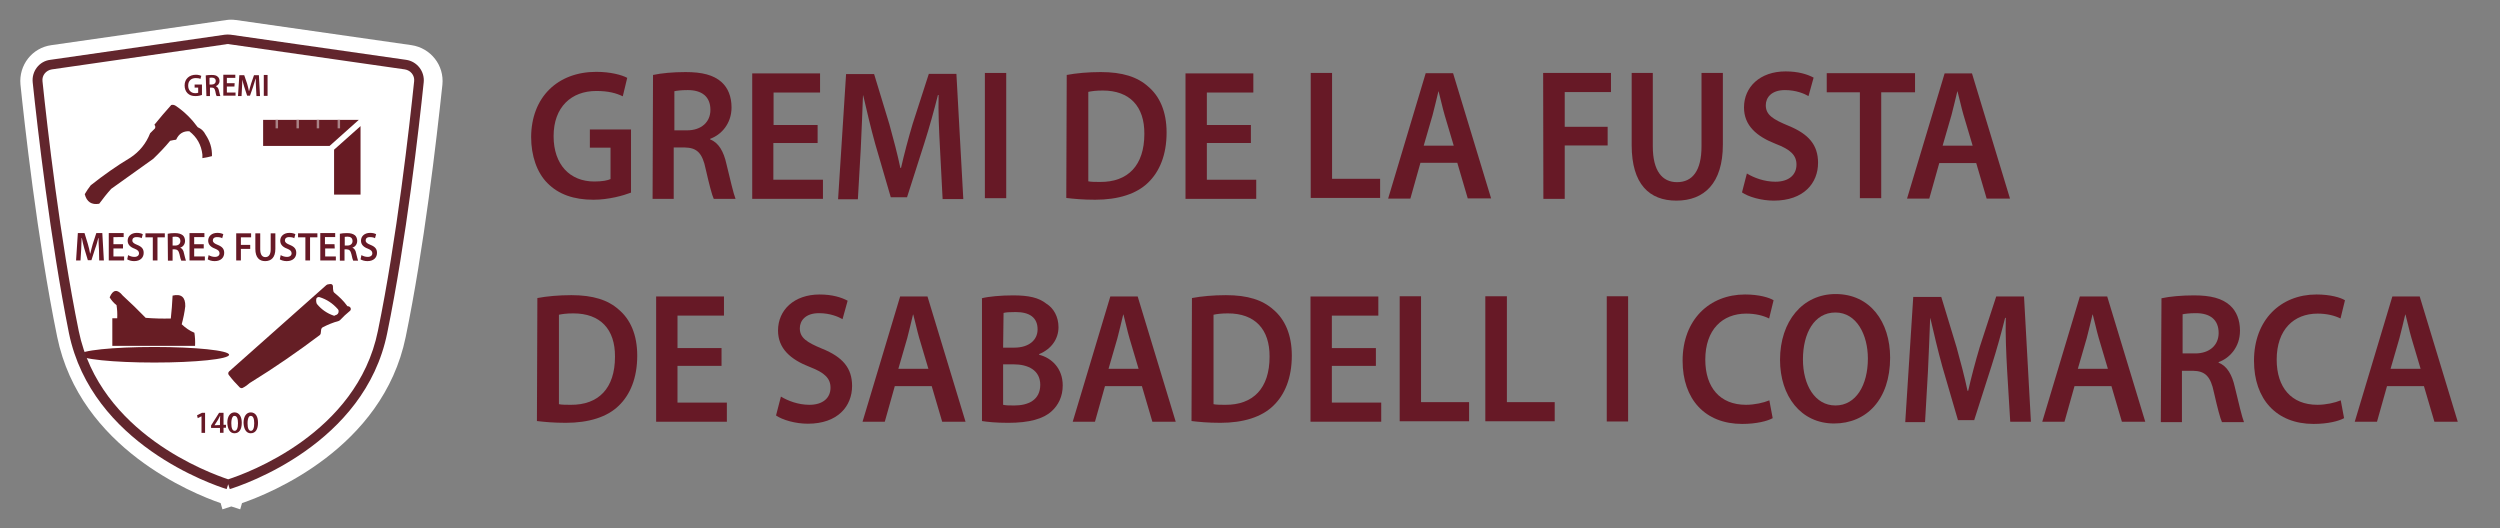 <?xml version="1.0" encoding="utf-8"?>
<!-- Generator: Adobe Illustrator 25.0.0, SVG Export Plug-In . SVG Version: 6.00 Build 0)  -->
<svg version="1.1" id="Capa_1" xmlns="http://www.w3.org/2000/svg" xmlns:xlink="http://www.w3.org/1999/xlink" x="0px" y="0px"
	 viewBox="0 0 1124 237.6" style="enable-background:new 0 0 1124 237.6;" xml:space="preserve">
<rect x="0" y="0" width="1124" height="237.6" fill="#808080" stroke="none"/>
<style type="text/css">
	.st0{fill:#FFFFFF;}
	.st1{fill-rule:evenodd;clip-rule:evenodd;fill:#671D24;}
	.st2{fill-rule:evenodd;clip-rule:evenodd;fill:#651E25;}
	.st3{fill-rule:evenodd;clip-rule:evenodd;fill:#651F26;}
	.st4{fill:#671926;}
	.st5{fill:#62262D;}
	.st6{fill-rule:evenodd;clip-rule:evenodd;fill:#671B23;}
	.st7{fill-rule:evenodd;clip-rule:evenodd;fill:#AA8487;}
</style>
<path class="st0" d="M185,20.3L106.1,9H106c-1.4-0.2-2.8-0.2-4.2,0L23.1,20.3c-8.7,1.2-14.7,9-13.9,17.7
	c1.6,15.5,7.5,69.5,16.5,113.4C36,201.6,87,222,99.2,226.2l0.8,2.8l4-1.3l4,1.3l0.8-2.8c12.3-4.2,63.3-24.6,73.6-74.7
	c8.2-39.7,13.8-88.1,16.5-113.4C199.8,29.4,193.7,21.6,185,20.3z"/>
<g>
	<ellipse class="st1" cx="69.4" cy="159.5" rx="33.6" ry="3.5"/>
	<path class="st1" d="M52.4,137.2c0.3,2,0.4,3.9,0.3,5.9c-0.7,0-1.5,0-2.2,0c0,4.1,0,8.3,0,12.4c12.4,0,24.8,0,37.2,0
		c0.1-2,0-4-0.3-5.9c-2.2-0.9-4-2.2-5.7-3.8c0.7-2.6,1.3-5.4,1.6-8.1c0.1-4.1-1.8-5.7-5.7-4.8c-0.2,3.5-0.4,6.9-0.8,10.3
		c-3.8,0.1-7.6,0-11.3-0.3c-3.4-3.5-6.7-6.7-10.3-10c-2.4-3-4.4-2.8-5.9,0.8C50.1,135,51.1,136.2,52.4,137.2z"/>
</g>
<path class="st2" d="M156,137.4c-1.6-2.2-3.5-4-5.6-5.7c-0.2-0.2-0.4-0.4-0.5-0.7c-0.2-0.7-0.2-1.5-0.2-2.2c0-0.7-0.5-1.2-1.3-1.1
	c-0.4,0.1-0.8,0.1-1.2,0.2c-0.2,0.1-0.3,0.2-0.5,0.3L103,167c-0.4,0.4-0.5,1-0.2,1.5c1.5,2,3.2,3.9,5,5.7c0.4,0.3,0.9,0.4,1.3,0.2
	c1.2-0.6,2.3-1.4,3.3-2.3c0.1-0.1,0.1-0.1,0.2-0.1c10.7-6.6,21-13.7,31.1-21.3c0.3-0.2,0.4-0.5,0.5-0.8c0.1-0.7,0.1-1.3,0.2-1.8
	c0.1-0.4,0.3-0.7,0.6-0.9c2.3-1.2,4.7-2.2,7.3-2.9c0.2-0.1,0.4-0.2,0.5-0.3c1.4-1.5,2.9-2.9,4.5-4.2c0.7-0.5,0.5-1.7-0.4-2
	c-0.1,0-0.1,0-0.1-0.1C156.4,137.8,156.2,137.7,156,137.4z M150,141.9c-2.9-1-5.4-2.7-7.4-5.1c-0.1-0.1-0.2-0.3-0.3-0.5
	c-0.2-0.7-0.2-1.3-0.1-1.9s0.8-1,1.5-0.8c3.2,1,5.9,2.8,8.2,5.4c0.2,0.2,0.2,0.4,0.3,0.5c0.2,1.3-0.4,2-1.6,2.3
	C150.5,142,150.2,142,150,141.9z"/>
<path class="st3" d="M95.3,70.2c0.1-3.6-0.9-6.7-2.9-9.7c-0.8-1.6-1.9-2.6-3.5-3.3c-2.7-3.7-5.9-6.9-9.7-9.5
	c-0.7-0.5-1.4-0.7-2.2-0.5c-2.6,2.9-5.1,5.8-7.6,8.9c0.5,0.5,0.5,1,0.3,1.6c-0.7,0.7-1.5,1.5-2.2,2.2c-1.8,4.6-4.8,8.3-8.9,11
	c-6.2,3.7-12.1,7.9-17.8,12.4c-1,1.3-1.9,2.6-2.7,4c0.9,3.5,3.1,4.9,6.5,4.3c1.7-2.3,3.5-4.6,5.4-6.7c6.3-4.5,12.6-9,18.9-13.5
	c2.7-2.6,5.2-5.2,7.6-8.1c0.9-0.2,1.8-0.4,2.7-0.5c1.2-2.7,3.2-3.9,5.9-3.8c3.5,2.7,5.4,6.2,5.9,10.5c0,0.5,0,1.1,0,1.6
	C92.4,70.9,93.8,70.6,95.3,70.2z"/>
<g>
	<path class="st4" d="M283.7,86.6c-3.4,1.3-10,3.2-16.9,3.2c-8.8,0-15.7-2.4-20.7-7.5c-4.7-4.7-7.3-12.3-7.3-20.7
		c0.1-17.9,11.9-29.3,29.3-29.3c6.4,0,11.5,1.4,13.9,2.7l-2,8.3c-2.9-1.4-6.4-2.4-11.9-2.4c-11.2,0-19.2,7.2-19.2,20.3
		c0,12.8,7.3,20.4,18.3,20.4c3.6,0,6.1-0.5,7.3-1.1V66.4h-9.3v-8.2h18.5L283.7,86.6L283.7,86.6z"/>
	<path class="st4" d="M293.6,33.7c3.7-0.8,8.9-1.3,14.6-1.3c7.5,0,12.6,1.3,16.2,4.5c2.9,2.6,4.5,6.5,4.5,11.4
		c0,7.3-4.6,12.3-9.6,14.1v0.3c3.8,1.4,6.1,5.5,7.3,11c1.7,7,3.2,13.5,4.1,15.7h-9.8c-0.8-1.7-2-6.3-3.6-13.3
		c-1.5-7.4-4-9.7-9.5-9.8h-4.9v23.1h-9.5L293.6,33.7L293.6,33.7z M303.2,58.6h5.7c6.4,0,10.5-3.7,10.5-9.2c0-6.1-4-8.9-10.2-8.9
		c-3.1,0-5,0.3-6,0.5V58.6L303.2,58.6z"/>
	<path class="st4" d="M367.5,64.3h-19.8v16.5H370v8.6h-31.8V33h30.5v8.6h-20.9v14.6h19.8V64.3z"/>
	<path class="st4" d="M422.6,66.3c-0.4-7.3-0.8-16-0.6-23.6h-0.3c-1.7,6.8-3.8,14.4-6.1,21.6l-7.8,24.4h-7.3l-7-24
		c-2-7.2-3.8-14.9-5.4-21.8H388c-0.3,7.4-0.6,16.2-1,24l-1.3,22.7h-8.9l3.6-56.3H393l6.9,22.7c1.8,6.5,3.6,13.3,4.9,19.5h0.3
		c1.4-6.1,3.2-13,5.2-19.7l7.3-22.6H430l3.1,56.3h-9.3L422.6,66.3z"/>
	<path class="st4" d="M452.4,32.8v56.3h-9.6V32.8L452.4,32.8L452.4,32.8z"/>
	<path class="st4" d="M479.6,33.7c4.2-0.8,9.6-1.3,15.3-1.3c9.8,0,16.5,2.2,21.3,6.5c5.1,4.3,8.3,11.1,8.3,20.7
		c0,10.1-3.2,17.6-8.3,22.5c-5.2,5.1-13.5,7.7-23.8,7.7c-5.6,0-9.7-0.4-13-0.8L479.6,33.7L479.6,33.7z M489.2,81.5
		c1.3,0.3,3.4,0.3,5.4,0.3c12.5,0.1,19.9-7.4,19.9-21.6c0.1-12.4-6.6-19.5-18.7-19.5c-3.1,0-5.1,0.3-6.5,0.6v40.2H489.2z"/>
	<path class="st4" d="M562.4,64.3h-19.8v16.5h22.2v8.6H533V33h30.5v8.6h-20.9v14.6h19.8V64.3z"/>
	<path class="st4" d="M589.3,32.8h9.6v47.6h21.6V89h-31.2V32.8z"/>
	<path class="st4" d="M638.6,73.3l-4.5,16h-10L641,32.9h12.3l17.1,56.3h-10.5l-4.7-16H638.6L638.6,73.3z M653.6,65.5l-4.1-13.8
		c-1-3.4-1.8-7.3-2.7-10.6h-0.1c-0.8,3.3-1.7,7.2-2.6,10.6l-4,13.8H653.6z"/>
	<path class="st4" d="M693.8,32.8h30.5v8.6h-20.8v15.6h19.3v8.4h-19.3v24h-9.6L693.8,32.8L693.8,32.8z"/>
	<path class="st4" d="M743.1,32.8v33c0,11,4.2,16.1,10.9,16.1c6.9,0,11-5.1,11-16.1v-33h9.6V65c0,17.4-8.4,25.2-20.9,25.2
		c-12.1,0-20.1-7.3-20.1-25V32.8L743.1,32.8L743.1,32.8z"/>
	<path class="st4" d="M785.4,78c3.1,1.9,7.8,3.7,12.8,3.7c6.1,0,9.5-3.1,9.5-7.7c0-4.2-2.7-6.8-9.3-9.3c-8.7-3.4-14.3-8.3-14.3-16.4
		c0-9.2,7.2-16.2,18.7-16.2c5.7,0,9.8,1.3,12.6,2.8l-2.3,8.3c-1.9-1.1-5.6-2.7-10.6-2.7c-6.1,0-8.6,3.4-8.6,6.8
		c0,4.3,3.1,6.3,10.1,9.2c9.1,3.7,13.4,8.6,13.4,16.7c0,9.1-6.4,17-19.9,17c-5.6,0-11.4-1.7-14.3-3.7L785.4,78z"/>
	<path class="st4" d="M836.2,41.5h-14.9v-8.6H861v8.6h-15.2v47.6h-9.6L836.2,41.5L836.2,41.5z"/>
	<path class="st4" d="M871.9,73.3l-4.5,16h-10l16.9-56.3h12.3l17.1,56.3h-10.5l-4.7-16H871.9L871.9,73.3z M886.9,65.5l-4.1-13.8
		c-1-3.4-1.8-7.3-2.7-10.6H880c-0.8,3.3-1.7,7.2-2.6,10.6l-4,13.8H886.9z"/>
	<path class="st4" d="M241.6,134c4.2-0.8,9.6-1.3,15.3-1.3c9.8,0,16.5,2.2,21.3,6.5c5.1,4.3,8.3,11.1,8.3,20.7
		c0,10.1-3.2,17.6-8.3,22.5c-5.2,5.1-13.5,7.7-23.8,7.7c-5.6,0-9.7-0.4-13-0.8L241.6,134L241.6,134z M251.2,181.7
		c1.3,0.3,3.4,0.3,5.4,0.3c12.5,0.1,19.9-7.4,19.9-21.6c0.1-12.4-6.6-19.5-18.7-19.5c-3.1,0-5.1,0.3-6.5,0.6v40.2H251.2z"/>
	<path class="st4" d="M324.4,164.5h-19.8V181h22.2v8.6H295v-56.3h30.5v8.6h-20.9v14.6h19.8V164.5z"/>
	<path class="st4" d="M351.1,178.3c3.1,1.9,7.8,3.7,12.8,3.7c6.1,0,9.5-3.1,9.5-7.7c0-4.2-2.7-6.8-9.3-9.3
		c-8.7-3.4-14.3-8.3-14.3-16.4c0-9.2,7.2-16.2,18.7-16.2c5.7,0,9.8,1.3,12.6,2.8l-2.3,8.3c-1.9-1.1-5.6-2.7-10.6-2.7
		c-6.1,0-8.6,3.4-8.6,6.8c0,4.3,3.1,6.3,10.1,9.2c9.1,3.7,13.4,8.6,13.4,16.7c0,9.1-6.4,17-19.9,17c-5.6,0-11.4-1.7-14.3-3.7
		L351.1,178.3z"/>
	<path class="st4" d="M402.3,173.6l-4.5,16h-10l16.9-56.3H417l17.1,56.3h-10.5l-4.7-16H402.3z M417.4,165.8l-4.1-13.8
		c-1-3.4-1.8-7.3-2.7-10.6h-0.1c-0.8,3.3-1.7,7.2-2.6,10.6l-4,13.8H417.4z"/>
	<path class="st4" d="M441.4,134.1c3.1-0.8,8.6-1.3,14.1-1.3c7,0,11.5,1,14.9,3.7c3.3,2,5.5,5.9,5.5,10.6c0,5.2-3.1,9.8-8.7,12.1
		v0.3c5.6,1.4,10.6,6.1,10.6,13.8c0,5-2,8.9-5,11.6c-3.7,3.4-10,5.2-19.5,5.2c-5.4,0-9.3-0.4-11.8-0.8v-55.3H441.4z M451,156.3h5
		c6.6,0,10.5-3.4,10.5-8.2c0-5.4-3.7-7.8-9.8-7.8c-2.8,0-4.5,0.1-5.5,0.4L451,156.3L451,156.3z M451,182c1.3,0.3,2.9,0.3,5.1,0.3
		c6.1,0,11.6-2.4,11.6-9.3c0-6.5-5.4-9.2-12-9.2H451L451,182L451,182z"/>
	<path class="st4" d="M496.8,173.6l-4.5,16h-10l16.9-56.3h12.3l17.1,56.3h-10.5l-4.7-16H496.8z M511.9,165.8l-4.1-13.8
		c-1-3.4-1.8-7.3-2.7-10.6H505c-0.8,3.3-1.7,7.2-2.6,10.6l-4,13.8H511.9z"/>
	<path class="st4" d="M535.9,134c4.2-0.8,9.6-1.3,15.3-1.3c9.8,0,16.5,2.2,21.3,6.5c5.1,4.3,8.3,11.1,8.3,20.7
		c0,10.1-3.2,17.6-8.3,22.5c-5.2,5.1-13.5,7.7-23.8,7.7c-5.6,0-9.7-0.4-13-0.8L535.9,134L535.9,134z M545.5,181.7
		c1.3,0.3,3.4,0.3,5.4,0.3c12.5,0.1,19.9-7.4,19.9-21.6c0.1-12.4-6.6-19.5-18.7-19.5c-3.1,0-5.1,0.3-6.5,0.6v40.2H545.5z"/>
	<path class="st4" d="M618.6,164.5h-19.8V181H621v8.6h-31.8v-56.3h30.5v8.6h-20.9v14.6h19.8V164.5z"/>
	<path class="st4" d="M629.3,133.2h9.6v47.6h21.6v8.6h-31.2V133.2z"/>
	<path class="st4" d="M667.9,133.2h9.6v47.6H699v8.6h-31.2V133.2z"/>
	<path class="st4" d="M732,133.2v56.3h-9.6v-56.3H732z"/>
	<path class="st4" d="M797,188c-2.3,1.3-7.3,2.6-13.7,2.6c-16.7,0-26.8-11.1-26.8-28.4c0-18.5,12.1-29.8,28.1-29.8
		c6.3,0,10.9,1.4,12.8,2.6l-2,8.2c-2.6-1.3-6.1-2.2-10.3-2.2c-10.7,0-18.4,7.2-18.4,20.7c0,12.5,6.6,20.3,18.3,20.3
		c3.8,0,7.9-0.9,10.5-2L797,188z"/>
	<path class="st4" d="M849.8,160.8c0,18.9-10.7,29.6-25.2,29.6c-14.9,0-24.3-12.3-24.3-28.6c0-17.4,10.2-29.6,25-29.6
		C840.8,132.2,849.8,144.7,849.8,160.8z M810.6,161.6c0,11.5,5.4,20.7,14.6,20.7c9.3,0,14.6-9.2,14.6-21.1c0-10.6-5-20.7-14.6-20.7
		C815.7,140.5,810.6,149.8,810.6,161.6z"/>
	<path class="st4" d="M902.4,166.5c-0.4-7.3-0.8-16-0.6-23.6h-0.3c-1.7,6.8-3.8,14.4-6.1,21.6l-7.8,24.4h-7.3l-7-24
		c-2-7.2-3.8-14.9-5.4-21.8h-0.1c-0.3,7.4-0.6,16.2-1,24l-1.3,22.7h-8.9l3.6-56.3h12.6l6.9,22.7c1.8,6.5,3.6,13.3,4.9,19.5h0.3
		c1.4-6.1,3.2-13,5.2-19.7l7.4-22.7h12.5l3.1,56.3h-9.3L902.4,166.5z"/>
	<path class="st4" d="M932.7,173.6l-4.5,16h-10l16.9-56.3h12.3l17.1,56.3H954l-4.7-16H932.7z M947.7,165.8l-4.1-13.8
		c-1-3.4-1.8-7.3-2.7-10.6h-0.1c-0.8,3.3-1.7,7.2-2.6,10.6l-4,13.8H947.7z"/>
	<path class="st4" d="M971.8,134.1c3.7-0.8,8.9-1.3,14.6-1.3c7.5,0,12.6,1.3,16.2,4.5c2.9,2.6,4.5,6.5,4.5,11.4
		c0,7.3-4.6,12.3-9.6,14.1v0.3c3.8,1.4,6.1,5.5,7.3,11c1.7,7,3.2,13.5,4.1,15.7H999c-0.8-1.7-2-6.3-3.6-13.3c-1.5-7.4-4-9.7-9.5-9.8
		h-4.9v23.1h-9.5L971.8,134.1L971.8,134.1z M981.3,158.9h5.7c6.4,0,10.5-3.7,10.5-9.2c0-6.1-4-8.9-10.2-8.9c-3.1,0-5,0.3-6,0.5
		V158.9L981.3,158.9z"/>
	<path class="st4" d="M1053.9,188c-2.3,1.3-7.3,2.6-13.7,2.6c-16.7,0-26.8-11.1-26.8-28.4c0-18.5,12.1-29.8,28.1-29.8
		c6.3,0,10.9,1.4,12.8,2.6l-2,8.2c-2.6-1.3-6.1-2.2-10.3-2.2c-10.7,0-18.4,7.2-18.4,20.7c0,12.5,6.6,20.3,18.3,20.3
		c3.8,0,7.9-0.9,10.5-2L1053.9,188z"/>
	<path class="st4" d="M1073.2,173.6l-4.5,16h-10l16.9-56.3h12.3l17.1,56.3h-10.5l-4.7-16H1073.2z M1088.3,165.8l-4.1-13.8
		c-1-3.4-1.8-7.3-2.7-10.6h-0.1c-0.8,3.3-1.7,7.2-2.6,10.6l-4,13.8H1088.3z"/>
</g>
<g>
	<path class="st4" d="M44.5,112.2c-0.1-1.6-0.2-3.5-0.2-5.2h-0.1c-0.4,1.5-0.8,3.2-1.4,4.7l-1.7,5.3h-1.6l-1.6-5.3
		c-0.5-1.6-0.8-3.3-1.1-4.7h-0.1c-0.1,1.6-0.1,3.6-0.2,5.2l-0.3,4.9h-2l0.8-12.3H38l1.5,4.9c0.4,1.5,0.8,2.9,1,4.3h0.1
		c0.3-1.4,0.7-2.8,1.1-4.3l1.6-4.9H46l0.7,12.3h-2.1L44.5,112.2z"/>
	<path class="st4" d="M55.3,111.7h-4.3v3.6h4.8v1.8h-6.9v-12.3h6.7v1.8H51v3.2h4.3L55.3,111.7L55.3,111.7z"/>
	<path class="st4" d="M57.6,114.7c0.7,0.4,1.7,0.8,2.8,0.8c1.4,0,2.1-0.7,2.1-1.6c0-0.9-0.5-1.5-2-2.1c-1.9-0.7-3.1-1.8-3.1-3.6
		c0-2,1.6-3.5,4.1-3.5c1.3,0,2.2,0.3,2.7,0.6l-0.5,1.8c-0.4-0.3-1.3-0.5-2.3-0.5c-1.4,0-1.9,0.7-1.9,1.5c0,0.9,0.7,1.4,2.2,2
		c2,0.8,2.9,1.8,2.9,3.6c0,2-1.4,3.7-4.3,3.7c-1.3,0-2.5-0.4-3.1-0.8L57.6,114.7z"/>
	<path class="st4" d="M68.7,106.7h-3.3v-1.8h8.7v1.8h-3.3v10.4h-2.1C68.7,117.1,68.7,106.7,68.7,106.7z"/>
	<path class="st4" d="M75.4,105.1c0.8-0.2,2-0.3,3.2-0.3c1.6,0,2.7,0.3,3.6,1c0.6,0.5,1,1.5,1,2.5c0,1.6-1,2.7-2.1,3v0.1
		c0.8,0.3,1.4,1.2,1.6,2.4c0.4,1.6,0.7,2.9,0.9,3.4h-2.1c-0.2-0.4-0.5-1.4-0.8-2.9c-0.4-1.6-0.9-2.1-2.1-2.2h-1v5.1h-2.1L75.4,105.1
		L75.4,105.1z M77.5,110.4h1.3c1.4,0,2.3-0.8,2.3-2c0-1.4-0.9-2-2.2-2c-0.7,0-1.1,0.1-1.3,0.1V110.4L77.5,110.4z"/>
	<path class="st4" d="M91.6,111.7h-4.3v3.6h4.8v1.8h-6.9v-12.3h6.7v1.8h-4.6v3.2h4.3V111.7z"/>
	<path class="st4" d="M93.8,114.7c0.7,0.4,1.7,0.8,2.8,0.8c1.4,0,2.1-0.7,2.1-1.6c0-0.9-0.5-1.5-2-2.1c-1.9-0.7-3.1-1.8-3.1-3.6
		c0-2,1.6-3.5,4.1-3.5c1.3,0,2.2,0.3,2.7,0.6l-0.5,1.8c-0.4-0.3-1.3-0.5-2.3-0.5c-1.4,0-1.9,0.7-1.9,1.5c0,0.9,0.7,1.4,2.2,2
		c2,0.8,2.9,1.8,2.9,3.6c0,2-1.4,3.7-4.3,3.7c-1.3,0-2.5-0.4-3.1-0.8L93.8,114.7z"/>
	<path class="st4" d="M106.2,104.9h6.7v1.8h-4.6v3.4h4.2v1.8h-4.2v5.2h-2.1V104.9L106.2,104.9z"/>
	<path class="st4" d="M117,104.9v7.2c0,2.4,0.9,3.5,2.3,3.5c1.5,0,2.4-1.1,2.4-3.5v-7.2h2.1v7c0,3.8-1.8,5.5-4.6,5.5
		c-2.6,0-4.4-1.6-4.4-5.5v-7H117z"/>
	<path class="st4" d="M126.2,114.7c0.7,0.4,1.7,0.8,2.8,0.8c1.4,0,2.1-0.7,2.1-1.6c0-0.9-0.5-1.5-2-2.1c-1.9-0.7-3.1-1.8-3.1-3.6
		c0-2,1.6-3.5,4.1-3.5c1.3,0,2.2,0.3,2.7,0.6l-0.5,1.8c-0.4-0.3-1.3-0.5-2.3-0.5c-1.4,0-1.9,0.7-1.9,1.5c0,0.9,0.7,1.4,2.2,2
		c2,0.8,2.9,1.8,2.9,3.6c0,2-1.4,3.7-4.3,3.7c-1.3,0-2.5-0.4-3.1-0.8L126.2,114.7z"/>
	<path class="st4" d="M137.3,106.7H134v-1.8h8.7v1.8h-3.3v10.4h-2.1V106.7z"/>
	<path class="st4" d="M150.5,111.7h-4.3v3.6h4.8v1.8H144v-12.3h6.7v1.8h-4.6v3.2h4.3L150.5,111.7L150.5,111.7z"/>
	<path class="st4" d="M152.8,105.1c0.8-0.2,2-0.3,3.2-0.3c1.6,0,2.7,0.3,3.6,1c0.6,0.5,1,1.5,1,2.5c0,1.6-1,2.7-2.1,3v0.1
		c0.8,0.3,1.4,1.2,1.6,2.4c0.4,1.6,0.7,2.9,0.9,3.4h-2.2c-0.2-0.4-0.5-1.4-0.8-2.9c-0.4-1.6-0.9-2.1-2.1-2.2h-1v5.1h-2.1
		L152.8,105.1L152.8,105.1z M154.9,110.4h1.3c1.4,0,2.3-0.8,2.3-2c0-1.4-0.9-2-2.2-2c-0.7,0-1.1,0.1-1.3,0.1V110.4z"/>
	<path class="st4" d="M162.5,114.7c0.7,0.4,1.7,0.8,2.8,0.8c1.4,0,2.1-0.7,2.1-1.6c0-0.9-0.5-1.5-2-2.1c-1.9-0.7-3.1-1.8-3.1-3.6
		c0-2,1.6-3.5,4.1-3.5c1.3,0,2.2,0.3,2.7,0.6l-0.5,1.8c-0.4-0.3-1.3-0.5-2.3-0.5c-1.4,0-1.9,0.7-1.9,1.5c0,0.9,0.7,1.4,2.2,2
		c2,0.8,2.9,1.8,2.9,3.6c0,2-1.4,3.7-4.3,3.7c-1.3,0-2.5-0.4-3.1-0.8L162.5,114.7z"/>
</g>
<g>
	<path class="st4" d="M90.5,187.2L90.5,187.2l-1.6,0.8l-0.3-1.3l2.2-1.1h1.4v9h-1.6V187.2L90.5,187.2z"/>
	<path class="st4" d="M98.9,194.7v-2.3h-4v-1.1l3.6-5.7h2v5.4h1.1v1.3h-1.1v2.3H98.9z M98.9,191.1v-2.5c0-0.5,0.1-1,0.1-1.6h-0.1
		c-0.3,0.5-0.5,1-0.8,1.6l-1.6,2.5v0.1L98.9,191.1L98.9,191.1z"/>
	<path class="st4" d="M108.7,190.1c0,2.9-1.1,4.7-3.3,4.7c-2,0-3.1-1.9-3.2-4.7c0-2.8,1.2-4.7,3.3-4.7
		C107.7,185.5,108.7,187.5,108.7,190.1z M104,190.3c0,2.2,0.5,3.4,1.5,3.4c1,0,1.5-1.3,1.5-3.4c0-2.1-0.5-3.3-1.5-3.3
		C104.7,186.8,104,188,104,190.3z"/>
	<path class="st4" d="M116,190.1c0,2.9-1.1,4.7-3.3,4.7c-2,0-3.1-1.9-3.2-4.7c0-2.8,1.2-4.7,3.3-4.7
		C115.1,185.5,116,187.5,116,190.1z M111.3,190.3c0,2.2,0.5,3.4,1.5,3.4c1,0,1.5-1.3,1.5-3.4c0-2.1-0.5-3.3-1.5-3.3
		C112,186.8,111.3,188,111.3,190.3z"/>
</g>
<g>
	<path class="st4" d="M90.8,42.7c-0.5,0.2-1.7,0.5-2.9,0.5c-1.6,0-2.7-0.4-3.6-1.3c-0.8-0.8-1.3-2-1.3-3.5c0-2.9,2.1-4.8,5.1-4.8
		c1.1,0,2,0.3,2.4,0.5l-0.4,1.4c-0.5-0.3-1.1-0.4-2.1-0.4c-2,0-3.4,1.2-3.4,3.4c0,2.1,1.3,3.4,3.2,3.4c0.6,0,1-0.1,1.3-0.2v-2.3
		h-1.6v-1.4h3.3L90.8,42.7L90.8,42.7z"/>
	<path class="st4" d="M92.5,33.9c0.6-0.1,1.6-0.2,2.6-0.2c1.4,0,2.2,0.2,2.8,0.8c0.5,0.4,0.8,1.1,0.8,1.9c0,1.2-0.8,2-1.6,2.3v0.1
		c0.7,0.3,1.1,0.9,1.3,1.8c0.3,1.2,0.5,2.3,0.7,2.6h-1.7c-0.2-0.3-0.4-1-0.6-2.2c-0.3-1.3-0.7-1.6-1.6-1.6h-0.8v3.8h-1.6L92.5,33.9
		L92.5,33.9z M94.2,38h1c1.1,0,1.8-0.6,1.8-1.6c0-1-0.7-1.5-1.8-1.5c-0.5,0-0.9,0.1-1,0.1L94.2,38L94.2,38z"/>
	<path class="st4" d="M105.4,38.9H102v2.7h3.9v1.4h-5.5v-9.4h5.4v1.4H102v2.4h3.5L105.4,38.9L105.4,38.9z"/>
	<path class="st4" d="M115.1,39.3c-0.1-1.2-0.1-2.7-0.1-3.9h-0.1c-0.3,1.1-0.7,2.4-1.1,3.6l-1.4,4h-1.3l-1.3-4
		c-0.4-1.2-0.7-2.5-0.9-3.6H109c-0.1,1.3-0.1,2.7-0.2,4l-0.2,3.8H107l0.6-9.4h2.2l1.3,3.8c0.3,1.1,0.6,2.2,0.8,3.3h0.1
		c0.3-1,0.5-2.2,0.9-3.3l1.3-3.8h2.2l0.5,9.4h-1.6L115.1,39.3z"/>
	<path class="st4" d="M120.3,33.7v9.4h-1.7v-9.4H120.3z"/>
</g>
<path class="st5" d="M103.3,219.9l-0.7-2.2l-0.7,2.2c-6.1-1.9-60.6-20.2-70.9-70.1C22.7,108.4,16.8,57.1,14.7,37
	c-0.5-4.9,2.9-9.5,7.9-10.1l78.5-11.3c0.9-0.1,1.7-0.1,2.6,0l78.9,11.3c4.9,0.7,8.4,5.2,7.9,10.1c-2.1,20.2-7.9,71.4-16.4,112.7
	C164,199.7,109.5,218,103.3,219.9z M102.4,19.8c-0.3,0-0.5,0-0.7,0.1L23.3,31.2c-2.6,0.4-4.5,2.7-4.2,5.3
	c2.1,20.1,7.9,71.2,16.3,112.3c9.5,46.2,58.9,63.9,67.2,66.7c8.3-2.7,57.9-20.5,67.3-66.7c8.5-41.2,14.2-92.3,16.3-112.3
	c0.3-2.6-1.6-4.9-4.2-5.3l-78.8-11.3C102.9,19.8,102.7,19.8,102.4,19.8z"/>
<g>
	<g>
		<polygon class="st6" points="161.3,53.9 150.2,53.9 118.3,53.9 118.3,65.6 148.2,65.6 		"/>
		<polygon class="st6" points="150.2,67.3 150.2,87.5 162.1,87.5 162.1,65.6 162.1,56.7 		"/>
	</g>
	<rect x="123.9" y="53.9" class="st7" width="1.1" height="3.8"/>
	<rect x="133.3" y="53.9" class="st7" width="1.1" height="3.8"/>
	<rect x="142.4" y="53.9" class="st7" width="1.1" height="3.8"/>
	<rect x="151.8" y="53.9" class="st7" width="1.1" height="3.8"/>
</g>
</svg>
